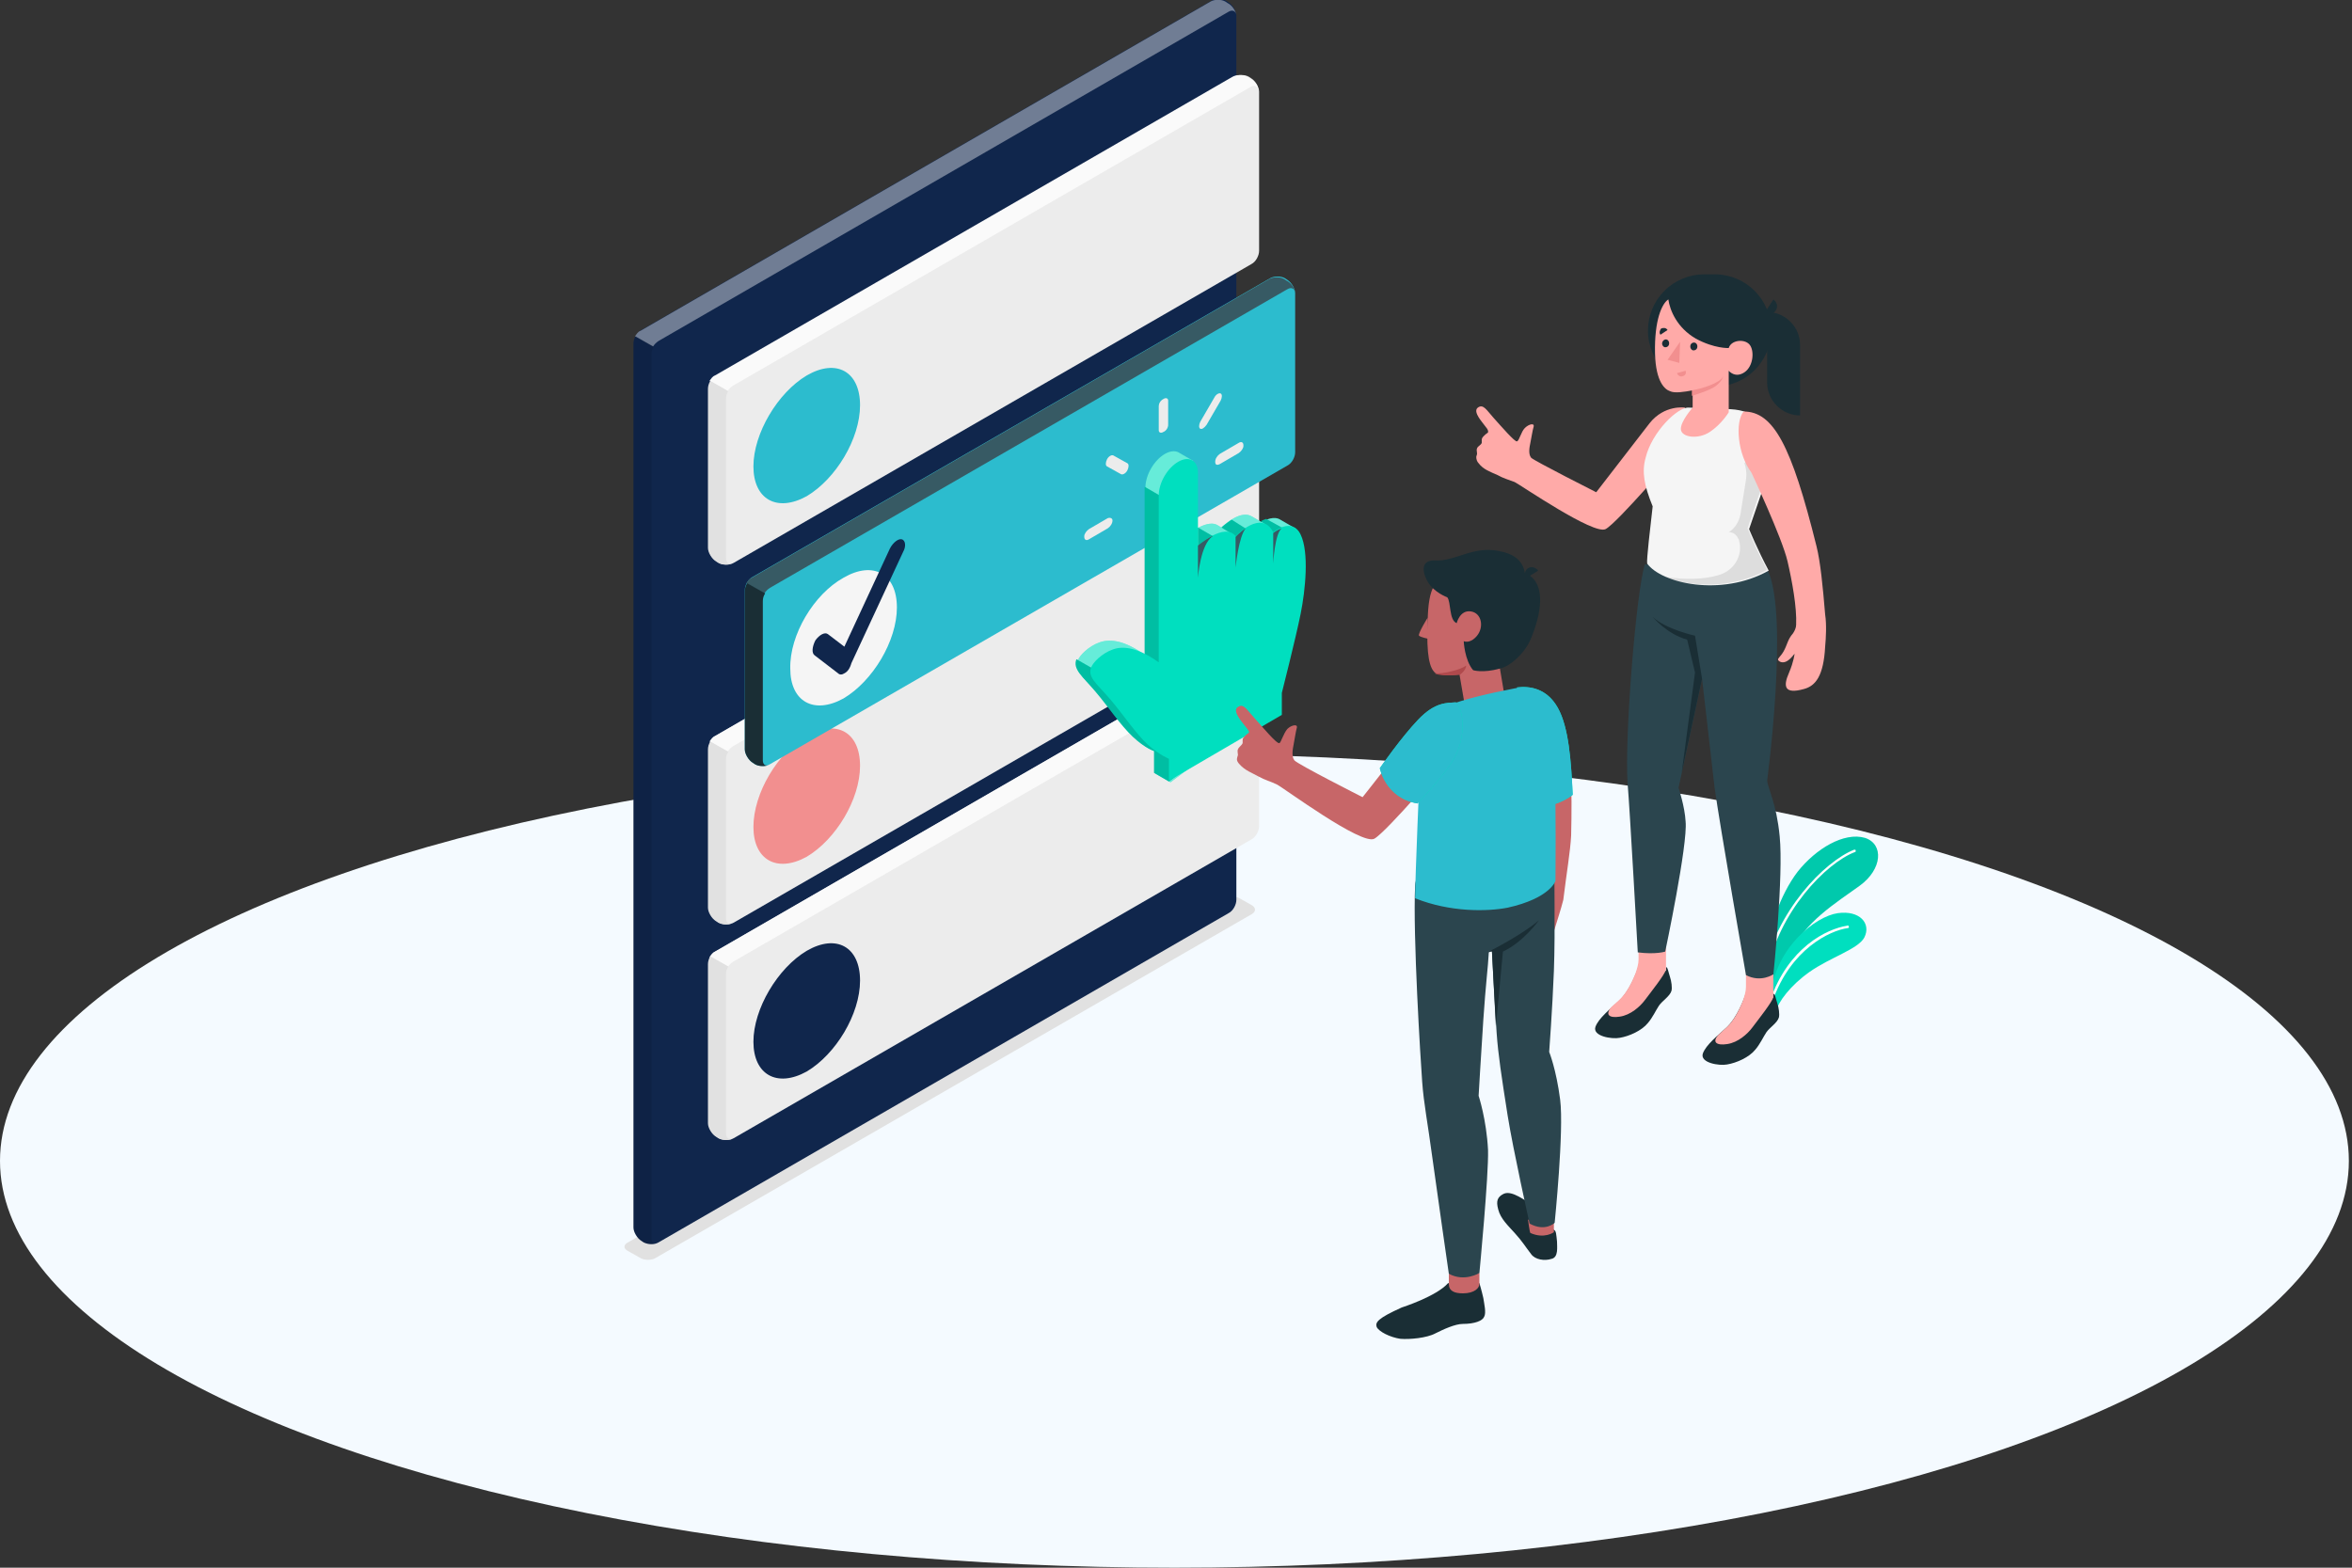 <?xml version="1.0" encoding="utf-8"?>
<!-- Generator: Adobe Illustrator 23.1.0, SVG Export Plug-In . SVG Version: 6.00 Build 0)  -->
<svg version="1.1" id="Layer_1" xmlns="http://www.w3.org/2000/svg" xmlns:xlink="http://www.w3.org/1999/xlink" x="0px" y="0px"
	 viewBox="0 0 300 200" style="enable-background:new 0 0 300 200;" xml:space="preserve">
<rect x="0" y="0" width="300" height="200" fill="#333333" stroke="none"/>
<style type="text/css">
	.st0{fill:#F4FAFF;}
	.st1{fill:#E1E1E1;}
	.st2{fill:#00DFBF;}
	.st3{opacity:0.1;}
	.st4{fill:#FFFFFF;}
	.st5{fill:#10264C;}
	.st6{opacity:0.4;fill:#FFFFFF;}
	.st7{fill:#ECECEC;}
	.st8{fill:#FAFAFA;}
	.st9{fill:#F28F8F;}
	.st10{fill:#2CBCCE;}
	.st11{fill:#375A64;}
	.st12{fill:#1A2E35;}
	.st13{fill:#F5F5F5;}
	.st14{opacity:0.15;}
	.st15{fill:#FFAAA8;}
	.st16{fill:#2B454E;}
	.st17{fill:#C76668;}
	.st18{fill:#B0494C;}
</style>
<g>
	<ellipse class="st0" cx="149.8" cy="148.1" rx="149.8" ry="51.9"/>
</g>
<g>
	<path id="Shadow_2_" class="st1" d="M80.1,159.6l1.6,0.9c0.5,0.3,1.4,0.3,1.9,0l76.1-43.9c0.5-0.3,0.5-0.8,0-1.1l-1.6-0.9
		c-0.5-0.3-1.4-0.3-1.9,0l-76.1,43.9C79.5,158.8,79.5,159.3,80.1,159.6z"/>
	<g id="Plants_3_">
		<g id="XMLID_2661_">
			<g id="XMLID_2666_">
				<path id="XMLID_2670_" class="st2" d="M225.5,121.1c0-2.2,1.5-6.9,3.8-9.9c2.3-2.9,5.9-5.1,8.6-4.3c2.4,0.8,2.2,4-0.7,6.1
					c-2.9,2.1-7.3,4.8-8.6,8.5l-2.7,4.5L225.5,121.1z"/>
				<path id="XMLID_2669_" class="st3" d="M225.5,121.1c0-2.2,1.5-6.9,3.8-9.9c2.3-2.9,5.9-5.1,8.6-4.3c2.4,0.8,2.2,4-0.7,6.1
					c-2.9,2.1-7.3,4.8-8.6,8.5l-2.7,4.5L225.5,121.1z"/>
			</g>
			<g id="XMLID_2663_">
				<path id="XMLID_2664_" class="st4" d="M225.3,124.2c0.1,0,0.1-0.1,0.1-0.1c1.4-7.7,7.5-14,11.2-15.4c0.1,0,0.1-0.1,0.1-0.2
					c0-0.1-0.1-0.1-0.2-0.1c-3.8,1.5-10,7.9-11.5,15.7C225.1,124.1,225.2,124.2,225.3,124.2C225.3,124.2,225.3,124.2,225.3,124.2z"
					/>
			</g>
		</g>
		<g id="XMLID_2644_">
			<g id="XMLID_2658_">
				<path id="XMLID_2660_" class="st2" d="M226.5,129.1c0.3-1.3,1.9-3.4,4.3-5.1c2.7-1.9,6.2-2.9,7-4.4c0.9-1.8-0.6-3.5-3.4-3.1
					c-2.8,0.4-7.8,4.3-8.5,10.2L226.5,129.1z"/>
			</g>
			<g id="XMLID_2645_">
				<path id="XMLID_2646_" class="st4" d="M226,127.8c0.1,0,0.1,0,0.1-0.1c2.3-6.6,7.3-9,9.6-9.3c0.1,0,0.2-0.1,0.1-0.2
					c0-0.1-0.1-0.2-0.2-0.1c-2.6,0.4-7.5,2.8-9.8,9.5C225.8,127.7,225.8,127.7,226,127.8C225.9,127.8,225.9,127.8,226,127.8z"/>
			</g>
		</g>
	</g>
	<g id="Tab_7_">
		<g id="XMLID_688_">
			<path id="XMLID_708_" class="st5" d="M82.1,158.5l-0.3-0.2c-0.5-0.3-1-1.1-1-1.7l0-112.8c0-0.6,0.4-1.4,1-1.7l72.7-42
				c0.5-0.3,1.4-0.3,1.9,0l0.3,0.2c0.5,0.3,1,1.1,1,1.7l0,112.8c0,0.6-0.4,1.4-1,1.7l-72.7,42C83.5,158.8,82.7,158.8,82.1,158.5z"/>
			<path id="XMLID_707_" class="st6" d="M157.7,1.9c-0.1-0.5-0.5-0.7-1-0.4l-72.7,42c-0.3,0.2-0.5,0.4-0.7,0.7l-2.3-1.3
				c0.2-0.3,0.4-0.6,0.7-0.7l72.7-42c0.5-0.3,1.4-0.3,1.9,0l0.3,0.2C157.2,0.7,157.6,1.4,157.7,1.9z"/>
			<path id="XMLID_691_" class="st3" d="M83.9,158.6c-0.5,0.2-1.3,0.2-1.8-0.1l-0.3-0.2c-0.5-0.3-1-1.1-1-1.7V43.9
				c0-0.3,0.1-0.7,0.3-1l2.3,1.3c-0.2,0.3-0.3,0.6-0.3,1V158C83.1,158.5,83.4,158.8,83.9,158.6z"/>
		</g>
	</g>
	<g id="Tabs_1_">
		<g id="Tab_4_">
			<g id="XMLID_2463_">
				<path id="XMLID_2467_" class="st7" d="M91.7,117.7l-0.3-0.2c-0.5-0.3-1-1.1-1-1.7l0-20.3c0-0.6,0.4-1.4,1-1.7l66-38.1
					c0.5-0.3,1.4-0.3,1.9,0l0.3,0.2c0.5,0.3,1,1.1,1,1.7l0,20.3c0,0.6-0.4,1.4-1,1.7l-66,38.1C93.1,118,92.2,118,91.7,117.7z"/>
				<path id="XMLID_2465_" class="st8" d="M160.5,57.5c-0.1-0.5-0.5-0.7-1-0.4l-66,38.1c-0.3,0.2-0.5,0.4-0.7,0.7l-2.3-1.3
					c0.2-0.3,0.4-0.6,0.7-0.7l66-38.1c0.5-0.3,1.4-0.3,1.9,0l0.3,0.2C160.1,56.3,160.5,56.9,160.5,57.5z"/>
				<path id="XMLID_2464_" class="st1" d="M93.4,117.8c-0.5,0.2-1.3,0.2-1.8-0.1l-0.3-0.2c-0.5-0.3-1-1.1-1-1.7V95.6
					c0-0.3,0.1-0.7,0.3-1l2.3,1.3c-0.2,0.3-0.3,0.6-0.3,1v20.3C92.6,117.7,93,118,93.4,117.8z"/>
			</g>
			<g id="XMLID_2459_">
				<path id="XMLID_2462_" class="st9" d="M102.9,93.9c3.8-2.2,6.8-0.5,6.8,3.8c0,4.3-3.1,9.4-6.8,11.6c-3.8,2.1-6.8,0.4-6.8-3.8
					C96.1,101.2,99.2,96,102.9,93.9z"/>
			</g>
		</g>
		<g id="Tab_5_">
			<g id="XMLID_2468_">
				<path id="XMLID_2471_" class="st7" d="M91.7,145.2l-0.3-0.2c-0.5-0.3-1-1.1-1-1.7l0-20.3c0-0.6,0.4-1.4,1-1.7l66-38.1
					c0.5-0.3,1.4-0.3,1.9,0l0.3,0.2c0.5,0.3,1,1.1,1,1.7l0,20.3c0,0.6-0.4,1.4-1,1.7l-66,38.1C93.1,145.5,92.2,145.5,91.7,145.2z"/>
				<path id="XMLID_2470_" class="st8" d="M160.5,85c-0.1-0.5-0.5-0.7-1-0.4l-66,38.1c-0.3,0.2-0.5,0.4-0.7,0.7l-2.3-1.3
					c0.2-0.3,0.4-0.6,0.7-0.7l66-38.1c0.5-0.3,1.4-0.3,1.9,0l0.3,0.2C160.1,83.7,160.5,84.4,160.5,85z"/>
				<path id="XMLID_2469_" class="st1" d="M93.4,145.3c-0.5,0.2-1.3,0.2-1.8-0.1l-0.3-0.2c-0.5-0.3-1-1.1-1-1.7v-20.3
					c0-0.3,0.1-0.7,0.3-1l2.3,1.3c-0.2,0.3-0.3,0.6-0.3,1v20.3C92.6,145.2,93,145.4,93.4,145.3z"/>
			</g>
			<g id="XMLID_2460_">
				<path id="XMLID_2461_" class="st5" d="M102.9,121.3c3.8-2.2,6.8-0.5,6.8,3.8c0,4.3-3.1,9.4-6.8,11.6c-3.8,2.1-6.8,0.4-6.8-3.8
					C96.1,128.7,99.2,123.5,102.9,121.3z"/>
			</g>
		</g>
		<g id="Tab_6_">
			<g id="XMLID_2474_">
				<path id="XMLID_2477_" class="st7" d="M91.7,71.8l-0.3-0.2c-0.5-0.3-1-1.1-1-1.7l0-20.3c0-0.6,0.4-1.4,1-1.7l66-38.1
					c0.5-0.3,1.4-0.3,1.9,0l0.3,0.2c0.5,0.3,1,1.1,1,1.7l0,20.3c0,0.6-0.4,1.4-1,1.7l-66,38.1C93.1,72.1,92.2,72.1,91.7,71.8z"/>
				<path id="XMLID_2476_" class="st8" d="M160.5,11.5c-0.1-0.5-0.5-0.7-1-0.4l-66,38.1c-0.3,0.2-0.5,0.4-0.7,0.7l-2.3-1.3
					c0.2-0.3,0.4-0.6,0.7-0.7l66-38.1c0.5-0.3,1.4-0.3,1.9,0l0.3,0.2C160.1,10.3,160.5,11,160.5,11.5z"/>
				<path id="XMLID_2475_" class="st1" d="M93.4,71.9c-0.5,0.2-1.3,0.2-1.8-0.1l-0.3-0.2c-0.5-0.3-1-1.1-1-1.7V49.6
					c0-0.3,0.1-0.7,0.3-1l2.3,1.3c-0.2,0.3-0.3,0.6-0.3,1v20.3C92.6,71.8,93,72,93.4,71.9z"/>
			</g>
			<g id="XMLID_2472_">
				<path id="XMLID_2473_" class="st10" d="M102.9,47.9c3.8-2.2,6.8-0.5,6.8,3.8c0,4.3-3.1,9.4-6.8,11.6c-3.8,2.1-6.8,0.4-6.8-3.8
					C96.1,55.3,99.2,50.1,102.9,47.9z"/>
			</g>
		</g>
		<g id="Tab_3_">
			<g id="XMLID_2483_">
				<path id="XMLID_2486_" class="st10" d="M96.3,97.5L96,97.3c-0.5-0.3-1-1.1-1-1.7l0-20.3c0-0.6,0.4-1.4,1-1.7l66-38.1
					c0.5-0.3,1.4-0.3,1.9,0l0.3,0.2c0.5,0.3,1,1.1,1,1.7l0,20.3c0,0.6-0.4,1.4-1,1.7l-66,38.1C97.7,97.8,96.8,97.8,96.3,97.5z"/>
				<path id="XMLID_2485_" class="st11" d="M165.2,37.3c-0.1-0.5-0.5-0.7-1-0.4L98.2,75c-0.3,0.2-0.5,0.4-0.7,0.7l-2.3-1.3
					c0.2-0.3,0.4-0.6,0.7-0.7l66-38.1c0.5-0.3,1.4-0.3,1.9,0l0.3,0.2C164.7,36.1,165.1,36.7,165.2,37.3z"/>
				<path id="XMLID_2484_" class="st12" d="M98.1,97.6c-0.5,0.2-1.3,0.2-1.8-0.1L96,97.3c-0.5-0.3-1-1.1-1-1.7V75.4
					c0-0.3,0.1-0.7,0.3-1l2.3,1.3c-0.2,0.3-0.3,0.6-0.3,1V97C97.3,97.5,97.6,97.8,98.1,97.6z"/>
			</g>
			<g id="XMLID_2478_">
				<path id="XMLID_2482_" class="st13" d="M107.6,73.7c3.8-2.2,6.8-0.5,6.8,3.8c0,4.3-3.1,9.4-6.8,11.6c-3.8,2.1-6.8,0.4-6.8-3.8
					C100.7,81,103.8,75.8,107.6,73.7z"/>
				<g id="XMLID_2480_">
					<path id="XMLID_2481_" class="st5" d="M107.7,85.9c-0.3,0.2-0.6,0.2-0.8,0l-3-2.3c-0.4-0.3-0.3-1.1,0.1-1.9
						c0.5-0.7,1.2-1.1,1.6-0.8l2.1,1.6l5.8-12.5c0.4-0.8,1.1-1.3,1.5-1.2c0.5,0.1,0.6,0.9,0.2,1.6l-6.6,14.2
						C108.4,85.3,108.1,85.7,107.7,85.9C107.7,85.9,107.7,85.9,107.7,85.9z"/>
				</g>
			</g>
		</g>
	</g>
	<g id="XMLID_2457_">
		<g id="XMLID_2442_">
			<g id="XMLID_2448_">
				<path id="XMLID_2082_" class="st2" d="M165.2,67.4l-1.9-1.1l0,0c-0.8-0.5-1.8,0-2.4,0.3l-1.2-0.7v0c-1.4-0.9-3.5,1-3.9,1.4
					l-0.5-0.3l0,0c-1.5-0.9-4.3,1.6-4.3,1.6v-9.2l1.2-0.6l-1.9-1.1c0,0,0,0,0,0l0,0l0,0c-0.4-0.2-1-0.2-1.7,0.2l0,0
					c-1.4,0.8-2.5,2.7-2.5,4.3v21.4c-1.8-1.3-3.6-2.1-5.3-1.8c-1.5,0.3-2.8,1.5-3.2,2.2c-0.8,1.4,0.5,2.3,2.3,4.3
					c1.7,2,3.2,4.3,4.8,5.8c1.6,1.5,2.7,1.8,2.7,1.8v2.8l1.9,1.1l12.5-9.4v-2.8c0,0,1.8-7.1,2.4-10.1c0.6-2.9,1.1-7.5,0.1-9.8
					L165.2,67.4L165.2,67.4z"/>
				<path id="XMLID_2080_" class="st6" d="M165.2,67.4l-1.9-1.1l0,0c-0.8-0.5-1.8,0-2.4,0.3l-1.2-0.7v0c-1.4-0.9-3.5,1-3.9,1.4
					l-0.5-0.3l0,0c-1.5-0.9-4.3,1.6-4.3,1.6v-9.2l1.2-0.6l-1.9-1.1c0,0,0,0,0,0l0,0l0,0c-0.4-0.2-1-0.2-1.7,0.2l0,0
					c-1.4,0.8-2.5,2.7-2.5,4.3v21.4c-1.8-1.3-3.6-2.1-5.3-1.8c-1.5,0.3-2.8,1.5-3.2,2.2c-0.8,1.4,0.5,2.3,2.3,4.3
					c1.7,2,3.2,4.3,4.8,5.8c1.6,1.5,2.7,1.8,2.7,1.8v2.8l1.9,1.1l12.5-9.4v-2.8c0,0,1.8-7.1,2.4-10.1c0.6-2.9,1.1-7.5,0.1-9.8
					L165.2,67.4L165.2,67.4z"/>
				<g id="XMLID_2134_">
					<path id="XMLID_2135_" class="st2" d="M151,92l-9.5-5.5l-4.2-2.4c-0.5,1.3,0.8,2.2,2.4,4.1c1.7,2,3.2,4.3,4.8,5.8
						c1.6,1.5,2.7,1.8,2.7,1.8v2.8l1.9,1.1l2.8-2.1C151.5,95.2,151,92,151,92z"/>
					<polygon id="XMLID_1863_" class="st2" points="147.9,63.2 146,62.1 146,84.5 147.9,84.5 					"/>
					<path id="XMLID_2146_" class="st2" d="M162.8,68.8l1.5-1.1c0-0.1-0.1-0.2-0.1-0.3l0.5,0l-1.2-0.1l-2-1.1
						c-0.3,0.1-0.5,0.2-0.7,0.3l0.6,0.4L162.8,68.8z"/>
					<path id="XMLID_2140_" class="st2" d="M157.6,68.5l1.4-1l-1.9-1.2c-0.6,0.4-1.1,0.8-1.3,1l1.3,0.8L157.6,68.5z"/>
					<polygon id="XMLID_2446_" class="st2" points="154.7,68.4 152.8,67.3 152.8,67.3 152.8,69.7 155,68.9 					"/>
				</g>
				<g id="XMLID_2132_" class="st14">
					<path id="XMLID_2438_" d="M151,92l-9.5-5.5l-4.2-2.4c-0.5,1.3,0.8,2.2,2.4,4.1c1.7,2,3.2,4.3,4.8,5.8c1.6,1.5,2.7,1.8,2.7,1.8
						v2.8l1.9,1.1l2.8-2.1C151.5,95.2,151,92,151,92z"/>
					<polygon id="XMLID_2345_" points="147.9,63.2 146,62.1 146,84.5 147.9,84.5 					"/>
					<path id="XMLID_2150_" d="M162.8,68.8l1.5-1.1c0-0.1-0.1-0.2-0.1-0.3l0.5,0l-1.2-0.1l-2-1.1c-0.3,0.1-0.5,0.2-0.7,0.3l0.6,0.4
						L162.8,68.8z"/>
					<path id="XMLID_2136_" d="M157.6,68.5l1.4-1l-1.9-1.2c-0.6,0.4-1.1,0.8-1.3,1l1.3,0.8L157.6,68.5z"/>
					<polygon id="XMLID_2133_" points="154.7,68.4 152.8,67.3 152.8,67.3 152.8,69.7 155,68.9 					"/>
				</g>
			</g>
		</g>
		<g id="XMLID_1879_">
			<path id="XMLID_2441_" class="st2" d="M149.1,99.6v-2.8c0,0-1.1-0.4-2.7-1.8c-1.6-1.5-3.1-3.8-4.8-5.8c-1.7-2-3.1-2.9-2.3-4.3
				c0.4-0.7,1.7-1.9,3.2-2.2c1.6-0.3,3.5,0.5,5.3,1.8V63.2c0-1.6,1.1-3.5,2.5-4.3l0,0c1.4-0.8,2.5-0.1,2.5,1.4v9.3
				c0,0,3.4-3,4.8-1.2c0,0,3.3-3.5,4.8-0.5c0,0,2.4-2,3.5,0.3c1.1,2.3,0.6,7.1,0,10.1c-0.6,3-2.4,10.1-2.4,10.1v2.8L149.1,99.6z"/>
			<g id="XMLID_2437_">
				<path id="XMLID_2139_" class="st11" d="M152.8,73.7c0,0,0.3-4.3,1.9-5.3c0,0,0,0-0.1,0c-1,0.5-1.8,1.2-1.8,1.2v-0.1
					c0,0.1,0,0.1,0,0.1V73.7z"/>
				<path id="XMLID_2137_" class="st11" d="M157.6,68.5v3.9c0,0,0.4-4,1.3-5C158.1,67.9,157.6,68.5,157.6,68.5z"/>
				<path id="XMLID_2138_" class="st11" d="M162.4,68L162.4,68v3.9c0,0,0.2-3.9,1.1-4.5C162.9,67.6,162.4,68,162.4,68z"/>
			</g>
		</g>
		<g id="XMLID_2439_">
			<path id="XMLID_2436_" class="st7" d="M148.4,55.1L148.4,55.1c-0.3,0.2-0.6,0.1-0.6-0.2v-3.1c0-0.3,0.2-0.7,0.6-0.9l0,0
				c0.3-0.2,0.6-0.1,0.6,0.2v3.1C149,54.6,148.7,55,148.4,55.1z"/>
			<path id="XMLID_2435_" class="st7" d="M143.8,60L143.8,60c-0.2,0.4-0.6,0.6-0.8,0.5l-1.8-1c-0.2-0.1-0.2-0.5,0-0.9l0,0
				c0.2-0.4,0.6-0.6,0.8-0.5l1.8,1C144,59.2,144,59.6,143.8,60z"/>
			<path id="XMLID_2434_" class="st7" d="M141.9,66.4L141.9,66.4c0,0.4-0.3,0.8-0.6,1l-2.4,1.4c-0.3,0.2-0.6,0.1-0.6-0.3v-0.1
				c0-0.3,0.3-0.7,0.6-0.9l2.4-1.4C141.6,66,141.9,66.1,141.9,66.4z"/>
			<path id="XMLID_1883_" class="st7" d="M155,58.9L155,58.9c0-0.4,0.3-0.8,0.6-1l2.4-1.4c0.3-0.2,0.6-0.1,0.6,0.3v0.1
				c0,0.3-0.3,0.7-0.6,0.9l-2.4,1.4C155.2,59.4,155,59.3,155,58.9z"/>
			<path id="XMLID_1882_" class="st7" d="M153.1,54.7L153.1,54.7c-0.2-0.1-0.2-0.5,0-0.9l1.8-3.1c0.2-0.4,0.6-0.6,0.8-0.5l0,0
				c0.2,0.1,0.2,0.5,0,0.9l-1.8,3.1C153.6,54.6,153.3,54.8,153.1,54.7z"/>
		</g>
	</g>
	<g id="XMLID_747_">
		<g id="XMLID_787_">
			<path id="XMLID_794_" class="st12" d="M222.7,127.2v-0.5c-0.2,0.6-1.1,3.1-2.5,4.4c-1.1,1-2.6,2.2-3,3.3
				c-0.4,1.2,2.1,1.6,3.1,1.4c1.2-0.2,2.8-0.9,3.6-1.9c0.6-0.7,1-1.6,1.4-2.2c0.4-0.6,1.4-1.2,1.6-1.9c0.1-0.4,0-1.2-0.2-1.8
				c-0.2-0.6-0.3-1.3-0.5-1.2c0,0.1,0,0.4,0,0.4c-0.3,0.3-1,0.6-1.8,0.6C223.9,127.7,222.7,127.6,222.7,127.2z"/>
			<path id="XMLID_793_" class="st15" d="M219.2,132c0.3-0.3,0.7-0.6,1-0.9c1-0.9,1.7-2.4,2.1-3.4c0.2-0.6,0.4-1.2,0.4-1.8v-2h3.5
				v3.2v0v0v0.1l0,0c-0.2,0.7-1.8,2.7-2.7,3.9c-0.6,0.8-1.8,1.9-3.2,2.1C219,133.4,218.3,133,219.2,132z"/>
			<path id="XMLID_791_" class="st12" d="M209,123.8v-0.5c-0.2,0.6-1.1,3.1-2.5,4.4c-1.1,1-2.6,2.2-3,3.3c-0.4,1.2,2.1,1.6,3.1,1.4
				c1.2-0.2,2.8-0.9,3.6-1.9c0.6-0.7,1-1.6,1.4-2.2c0.4-0.6,1.4-1.2,1.6-1.9c0.1-0.4,0-1.2-0.2-1.8c-0.2-0.6-0.3-1.3-0.5-1.2
				c0,0.1,0,0.4,0,0.4c-0.3,0.3-1,0.6-1.8,0.6C210.3,124.3,209,124.2,209,123.8z"/>
			<path id="XMLID_790_" class="st15" d="M205.5,128.5c0.3-0.3,0.7-0.6,1-0.9c1-0.9,1.7-2.4,2.1-3.4c0.2-0.6,0.4-1.2,0.4-1.8v-2h3.5
				v3.2v0v0v0.1l0,0c-0.2,0.7-1.8,2.7-2.7,3.9c-0.6,0.8-1.8,1.9-3.2,2.1C205.3,129.9,204.7,129.5,205.5,128.5z"/>
			<path id="XMLID_789_" class="st16" d="M225.5,72.8c2.7,5.9-0.1,26.8-0.1,26.8c0.1,1,1.2,2.9,1.6,7.1c0.5,5-0.8,17.6-0.8,17.6
				s-1.6,1.1-3.5,0.1c0,0-3.3-18.9-4-23.9c-0.5-4.3-1.6-13.9-1.6-13.9l-3,13.9c0,0,0.8,2.4,0.9,4.3c0.3,2.9-2.6,16.6-2.6,16.6
				s-1.2,0.4-3.5,0.1c0,0-1-18.1-1.3-21.6c-0.4-5.9,1.1-24.4,2.2-27.9L225.5,72.8z"/>
			<path id="XMLID_788_" class="st12" d="M217.1,86.6l-0.9-5.5c0,0-3.7-0.8-5.4-2.4c0,0,1.8,2.2,4.4,2.9l1,4.2l-1.7,12.8L217.1,86.6
				z"/>
		</g>
		<g id="XMLID_754_">
			<path id="XMLID_785_" class="st15" d="M214.9,52c0,0-2.6-0.4-4.5,2c-1.4,1.8-6.8,8.8-6.8,8.8s-7.9-4-8.3-4.4
				c-0.4-0.5-0.2-1.4-0.1-1.9c0.1-0.5,0.3-1.7,0.4-2c0.2-0.6-0.6-0.4-1.1,0.1c-0.5,0.5-0.7,1.6-1,1.7c-0.2,0.2-2.1-2-3-3
				c-0.9-1-1.3-1.8-2-1.3c-0.4,0.3-0.2,0.9,0.5,1.8c0.7,0.9,0.8,1,0.8,1.2c0.1,0.2-0.2,0.3-0.3,0.4c-0.2,0.2-0.5,0.4-0.5,0.7
				c0,0.1,0,0.3,0,0.4c-0.1,0.3-0.5,0.4-0.6,0.7c-0.1,0.2,0,0.4,0,0.7c0,0.1-0.1,0.3-0.1,0.4c0,0.3,0.1,0.6,0.3,0.8
				c0.6,0.8,1.5,1.1,2.4,1.5c0.7,0.4,1.4,0.6,2.2,0.9c0.8,0.4,10.1,6.8,11.6,6c1.5-0.8,9.1-9.7,9.1-9.7
				C216.3,54.1,214.9,52,214.9,52z"/>
			<path id="XMLID_784_" class="st13" d="M220.7,52.2L220.7,52.2c3.5,0.2,3.7,1.9,4.6,3.8c0.7,1.4,0.7,3,0.2,4.5l-2.4,7
				c0,0,1.1,2.7,2.5,5.3c-6.1,3.4-13.7,1.6-15.5-0.9c-0.1-0.5,0.4-4.6,0.7-7.3c-1.1-2.7-1.4-4.4-0.9-6.2c0.8-3.3,4.1-6.5,5.5-6.4
				L220.7,52.2z"/>
			<g id="XMLID_760_">
				<g id="XMLID_781_">
					<path id="XMLID_782_" class="st12" d="M217.4,49.3h1.4c3.9,0,7.1-3.2,7.1-7.1v0c0-4-3.2-7.2-7.2-7.2h-1.3c-4,0-7.2,3.2-7.2,7.2
						l0,0C210.2,46.1,213.4,49.3,217.4,49.3z"/>
				</g>
				<path id="XMLID_780_" class="st12" d="M229.6,53L229.6,53c-2.3,0-4.2-1.9-4.2-4.2v-9l0,0c2.3,0,4.2,1.9,4.2,4.2V53z"/>
				<path id="XMLID_779_" class="st12" d="M226.2,38.2l-1.1,1.7c0.5,0.3,1.1,0.2,1.4-0.3C226.8,39.2,226.7,38.6,226.2,38.2z"/>
				<g id="XMLID_777_">
					<path id="XMLID_778_" class="st15" d="M212.8,38.2c-0.8,0.5-1.8,2.6-1.7,6.9c0.1,3.7,1.3,4.6,1.9,4.8c0.6,0.3,1.8,0.1,2.9-0.1
						V52c0,0-1.6,1.8-1.5,2.8c0.1,1,2.2,1.3,3.7,0.3c1.5-1,2.4-2.5,2.4-2.5v-5.3c0,0,0.8,1,2,0.2c1.2-0.8,1.3-2.9,0.6-3.6
						s-2.3-0.5-2.6,0.5c0,0-1.8,0.1-4.2-1.2C213.9,41.8,213,39.6,212.8,38.2z"/>
				</g>
				<g id="XMLID_775_">
					<path id="XMLID_776_" class="st12" d="M215.6,44.2c0,0.3,0.2,0.5,0.4,0.5c0.3,0,0.5-0.2,0.5-0.5c0-0.3-0.2-0.5-0.4-0.5
						C215.8,43.7,215.6,43.9,215.6,44.2z"/>
				</g>
				<g id="XMLID_772_">
					<path id="XMLID_774_" class="st9" d="M215,47.3l-1.1,0.3c0.1,0.3,0.4,0.5,0.7,0.4C215,47.9,215.1,47.6,215,47.3z"/>
				</g>
				<g id="XMLID_770_">
					<path id="XMLID_771_" class="st12" d="M211.8,42.7l0.9-0.6c-0.2-0.3-0.5-0.3-0.8-0.2C211.7,42.1,211.6,42.5,211.8,42.7z"/>
				</g>
				<g id="XMLID_768_">
					<path id="XMLID_769_" class="st12" d="M212,43.8c0,0.3,0.2,0.5,0.4,0.5c0.3,0,0.5-0.2,0.5-0.5c0-0.3-0.2-0.5-0.4-0.5
						C212.2,43.3,212,43.6,212,43.8z"/>
				</g>
				<g id="XMLID_765_">
					<polygon id="XMLID_766_" class="st9" points="214.3,43.6 214.2,46.3 212.7,45.9 					"/>
				</g>
				<g id="XMLID_762_">
					<path id="XMLID_764_" class="st9" d="M215.8,49.8c1.2-0.2,3.6-0.9,4-1.8c0,0-0.1,0.6-0.9,1.2c-0.7,0.6-3.1,1.3-3.1,1.3V49.8z"
						/>
				</g>
			</g>
			<path id="XMLID_759_" class="st3" d="M219.1,73.4c2-0.5,3.3-2.5,2.7-4.5c0-0.1,0-0.1-0.1-0.2c-0.4-0.9-1.2-0.8-1.2-0.8l0,0
				c0.8-0.5,1.3-1.3,1.5-2.3l0.7-4.4c0,0,0.2-1-0.2-2.1l2.4-2.8c0,0,0.2,0.1,0.5,0.3c0.4,1.2,0.3,2.6-0.1,3.8l-2.4,7
				c0,0,1.1,2.7,2.5,5.3c-4.5,2.5-9.8,2.2-13,0.9C215,74,217.4,73.9,219.1,73.4z"/>
			<g id="XMLID_872_">
				<path id="XMLID_873_" class="st15" d="M231.7,69.7c-3.2-12.9-5.5-17.2-9.3-17.2c-1.1,1.3-0.8,5.4,1,7.8c0,0,3.9,8.3,4.6,11.3
					c0.6,2.6,1.2,5.9,1.1,8.1c0,0.4-0.2,0.8-0.4,1.1c-0.7,0.8-0.7,1.4-1.2,2.3c-0.4,0.7-0.8,0.9-0.7,1.1c0.1,0.2,0.6,0.5,1.2,0.1
					c0.3-0.2,0.5-0.4,0.9-0.9c0,0-0.1,1-0.7,2.4c-0.8,1.8-0.6,2.8,1.9,2.1c1.5-0.4,2.5-1.7,2.7-5.4c0.1-1.1,0.2-2.8,0-4.1
					C232.5,74.8,232.2,71.7,231.7,69.7z"/>
			</g>
		</g>
	</g>
	<g id="XMLID_2547_">
		<g id="XMLID_2444_">
			<path id="XMLID_2445_" class="st17" d="M200.4,106.6c0.3-12.6-0.7-15.6-4-17.9l-1.3,7.3c0,0,1.5,8.6,1.4,11.4
				c-0.1,2.5-0.4,5.7-1,7.7c-0.1,0.4-0.3,0.7-0.7,0.9c-0.9,0.5-1.2,1.1-1.8,1.8c-0.5,0.5-0.9,0.7-0.9,0.8c0.1,0.2,0.4,0.6,1.1,0.4
				c0.3-0.1,0.7-0.3,1.2-0.7c0,0-0.4,1-1.2,2.1c-1.2,1.5-1.2,2.4,1.2,2.4c1.5,0,2.7-0.9,3.9-4.3c0.3-1,0.8-2.5,1.1-3.7
				C199.8,111.5,200.3,108.6,200.4,106.6z"/>
		</g>
		<path id="XMLID_2545_" class="st2" d="M193.5,87.7c1.6-0.2,3.8,0.1,5.2,2.6c1.4,2.5,1.7,6.8,1.9,11.1c0,0-2.8,2.3-6.1,1.2
			L193.5,87.7z"/>
		<path id="XMLID_837_" class="st10" d="M193.5,87.7c1.6-0.2,3.8,0.1,5.2,2.6c1.4,2.5,1.7,6.8,1.9,11.1c0,0-2.8,2.3-6.1,1.2
			L193.5,87.7z"/>
		<g id="XMLID_2569_">
			<g id="XMLID_2623_">
				<g id="XMLID_2641_">
					<path id="XMLID_2701_" class="st12" d="M198.2,156.9c0.3,0.1,0.3,0.6,0.4,1.5c0,0.7,0.2,2-0.7,2.2c-0.9,0.3-2.1,0.1-2.6-0.6
						c-0.7-0.9-1.1-1.6-2.1-2.7c-0.8-0.9-1.8-1.8-2.1-3c-0.3-1.1-0.1-1.6,0.7-2c1.1-0.5,2.8,1,3.6,1.3
						C196.1,153.9,198,156.8,198.2,156.9z"/>
				</g>
				<g id="XMLID_2640_">
					<path id="XMLID_2699_" class="st17" d="M198.2,156v1.2c0,0-1.2,0.9-3,0.1c-0.1-0.1-0.3-1.7-0.3-1.7L198.2,156z"/>
				</g>
				<g id="XMLID_2627_">
					<path id="XMLID_2697_" class="st12" d="M188.7,163.7c0,0,0.3,1,0.5,1.9c0.1,0.7,0.4,1.9,0.1,2.4c-0.2,0.5-1.2,0.9-2.7,0.9
						c-1,0-2.5,0.7-3.5,1.2c-1.1,0.6-3.3,0.8-4.5,0.7c-1.3-0.2-2.7-0.9-3-1.5c-0.2-0.6,0.1-1.1,3.2-2.5c0,0,4.4-1.4,5.9-3.1
						L188.7,163.7z"/>
				</g>
				<g id="XMLID_2626_">
					<path id="XMLID_2681_" class="st17" d="M188.7,162.4c0,0,0,0.9,0,1.4c0,0.5-0.6,1.2-2.1,1.2c-1.1,0-1.8-0.3-1.8-1.2v-1.3
						L188.7,162.4z"/>
				</g>
				<g id="XMLID_2625_">
					<path id="XMLID_2679_" class="st16" d="M199,140.3c-0.5-3.9-1.4-6.1-1.4-6.1s0.4-5.3,0.6-10.3c0.2-5.4,0-12.3,0.1-13.6
						c0,0-17.5-3.5-17.8,2.7c-0.3,6.3,0.7,22.3,0.9,25c0.2,2.8,0.7,5.2,1.3,9.7c0.6,4.4,2.1,14.8,2.1,14.8c2,1.1,3.9-0.1,3.9-0.1
						s1.2-12.5,1.1-15.7c-0.2-3.9-1.2-6.9-1.2-6.9s0.3-5.2,0.6-9.7c0.3-4.5,0.6-6.7,0.7-8.6l0.4-0.2c0,0,0.4,7.8,0.6,10.5
						c0.2,2.8,0.6,5.4,1.4,10.5c0.7,4.4,2.8,13.8,2.8,13.8c2,1.1,3.2-0.1,3.2-0.1S199.5,144.2,199,140.3z"/>
				</g>
				<g id="XMLID_2624_">
					<path id="XMLID_2677_" class="st12" d="M189.9,121.4c0,0,4.2-2.1,6.4-4c0,0-2,2.8-4.6,4c0,0-0.9,9.6-0.9,9.5l-0.5-9.5
						L189.9,121.4z"/>
				</g>
			</g>
			<g id="XMLID_2620_">
				<g id="XMLID_2621_">
					<polygon id="XMLID_2674_" class="st17" points="186.1,85.7 187.1,91.5 192.3,91.1 191.2,84.6 					"/>
				</g>
			</g>
			<g id="XMLID_2618_">
				<g id="XMLID_2619_">
					<path id="XMLID_2671_" class="st10" d="M197.7,90.7c-0.5-1.6-2.5-3.2-4.4-2.9c-3.6,0.7-6.5,1.4-8.6,2.2
						c-1.8,0.6-3.4,2.2-3.6,8.1c0,0-0.6,13.8-0.6,16.5c4.5,1.8,9.2,1.7,11.8,1.2c5.4-1.2,6.1-3.4,6.1-3.4s0.1-9.9-0.1-14.2
						C198.1,94.4,198.1,91.7,197.7,90.7z"/>
				</g>
			</g>
			<g id="XMLID_2615_">
				<g id="XMLID_2617_">
					<path id="XMLID_2667_" class="st17" d="M182.1,78.8c0,0-1.3,2.1-1.1,2.3c0.2,0.2,1.2,0.4,1.2,0.4L182.1,78.8z"/>
				</g>
				<g id="XMLID_2616_">
					<path id="XMLID_2665_" class="st17" d="M185.7,73c-2.7,0.6-3.5,1.9-3.6,6.2c-0.2,4.6,0.3,6,0.9,6.6c0.4,0.4,2.7,0.4,3.8,0.1
						c1.4-0.4,4.6-1.6,6-3.9c1.7-2.7,2.1-6.4,0.2-7.8C190.3,72.1,186.9,72.8,185.7,73z"/>
				</g>
				<path class="st18" d="M186.2,86.1c0.9-0.7,0.8-1.2,0.8-1.2c-0.7,0.6-3.1,1.1-4,1C183.4,86.2,185,86.2,186.2,86.1z"/>
			</g>
			<g id="XMLID_2588_">
				<g id="XMLID_2613_">
					<g id="XMLID_2614_">
						<path id="XMLID_2662_" class="st12" d="M182.1,74.2c0.8,1.4,2.5,2,2.5,2c0.5,0.6,0.2,2.9,1.2,3.3c0,0,0.4-1.7,1.8-1.5
							c1.4,0.2,1.7,2,0.8,3.1c-0.9,1.1-1.7,0.7-1.7,0.7s0.1,2.4,1.2,3.7c0,0,1.2,0.4,3.4-0.2c1.4-0.3,3.3-2.1,4-3.9
							c1.6-3.9,1.7-7.3-0.8-8.3c-0.3-1.8-1.7-2.5-3.3-2.8c-3.4-0.7-5.6,1.4-8.3,1.2C181.5,71.5,181.2,72.6,182.1,74.2z"/>
					</g>
				</g>
				<g id="XMLID_2591_">
					<g id="XMLID_2612_">
						<path id="XMLID_2659_" class="st12" d="M194.6,73.8l1.6-1c-0.3-0.4-0.9-0.6-1.3-0.3C194.5,72.7,194.4,73.3,194.6,73.8z"/>
					</g>
				</g>
			</g>
		</g>
		<path id="XMLID_1769_" class="st17" d="M184.8,89.9c0,0-2.6,0.5-3.9,2.5c-1.3,2-7.1,9.3-7.1,9.3s-8.3-4.2-8.7-4.7
			c-0.4-0.5-0.2-1.5-0.1-2c0.1-0.5,0.3-1.8,0.4-2.1c0.2-0.6-0.7-0.4-1.2,0.1c-0.5,0.6-0.8,1.7-1,1.8c-0.3,0.2-2.2-2.1-3.2-3.2
			c-1-1.1-1.4-1.9-2.1-1.4c-0.5,0.3-0.2,1,0.5,1.9c0.7,0.9,0.8,1,0.9,1.2c0.1,0.2-0.2,0.3-0.3,0.4c-0.2,0.2-0.5,0.4-0.5,0.7
			c0,0.1,0,0.3,0,0.4c-0.1,0.3-0.5,0.5-0.6,0.8c-0.1,0.2,0,0.5,0,0.7c0,0.1-0.1,0.3-0.1,0.4c-0.1,0.3,0.1,0.6,0.3,0.8
			c0.7,0.8,1.6,1.1,2.5,1.6c0.7,0.4,1.5,0.6,2.3,1c0.8,0.4,10.8,7.8,12.4,6.9c1.6-0.9,9.5-10.2,9.5-10.2
			C187.1,93.1,184.8,89.9,184.8,89.9z"/>
		<path id="XMLID_1766_" class="st2" d="M185.7,89.6c-1.1,0.1-2.6-0.1-4.8,2.2c-2.2,2.3-4.9,6.2-4.9,6.2s0.7,3.8,4.8,4.5
			c0,0,3.8-3.9,4.8-6C186.7,94.5,187,91.1,185.7,89.6z"/>
		<path id="XMLID_836_" class="st10" d="M185.7,89.6c-1.1,0.1-2.6-0.1-4.8,2.2c-2.2,2.3-4.9,6.2-4.9,6.2s0.7,3.8,4.8,4.5
			c0,0,3.8-3.9,4.8-6C186.7,94.5,187,91.1,185.7,89.6z"/>
	</g>
</g>
</svg>
